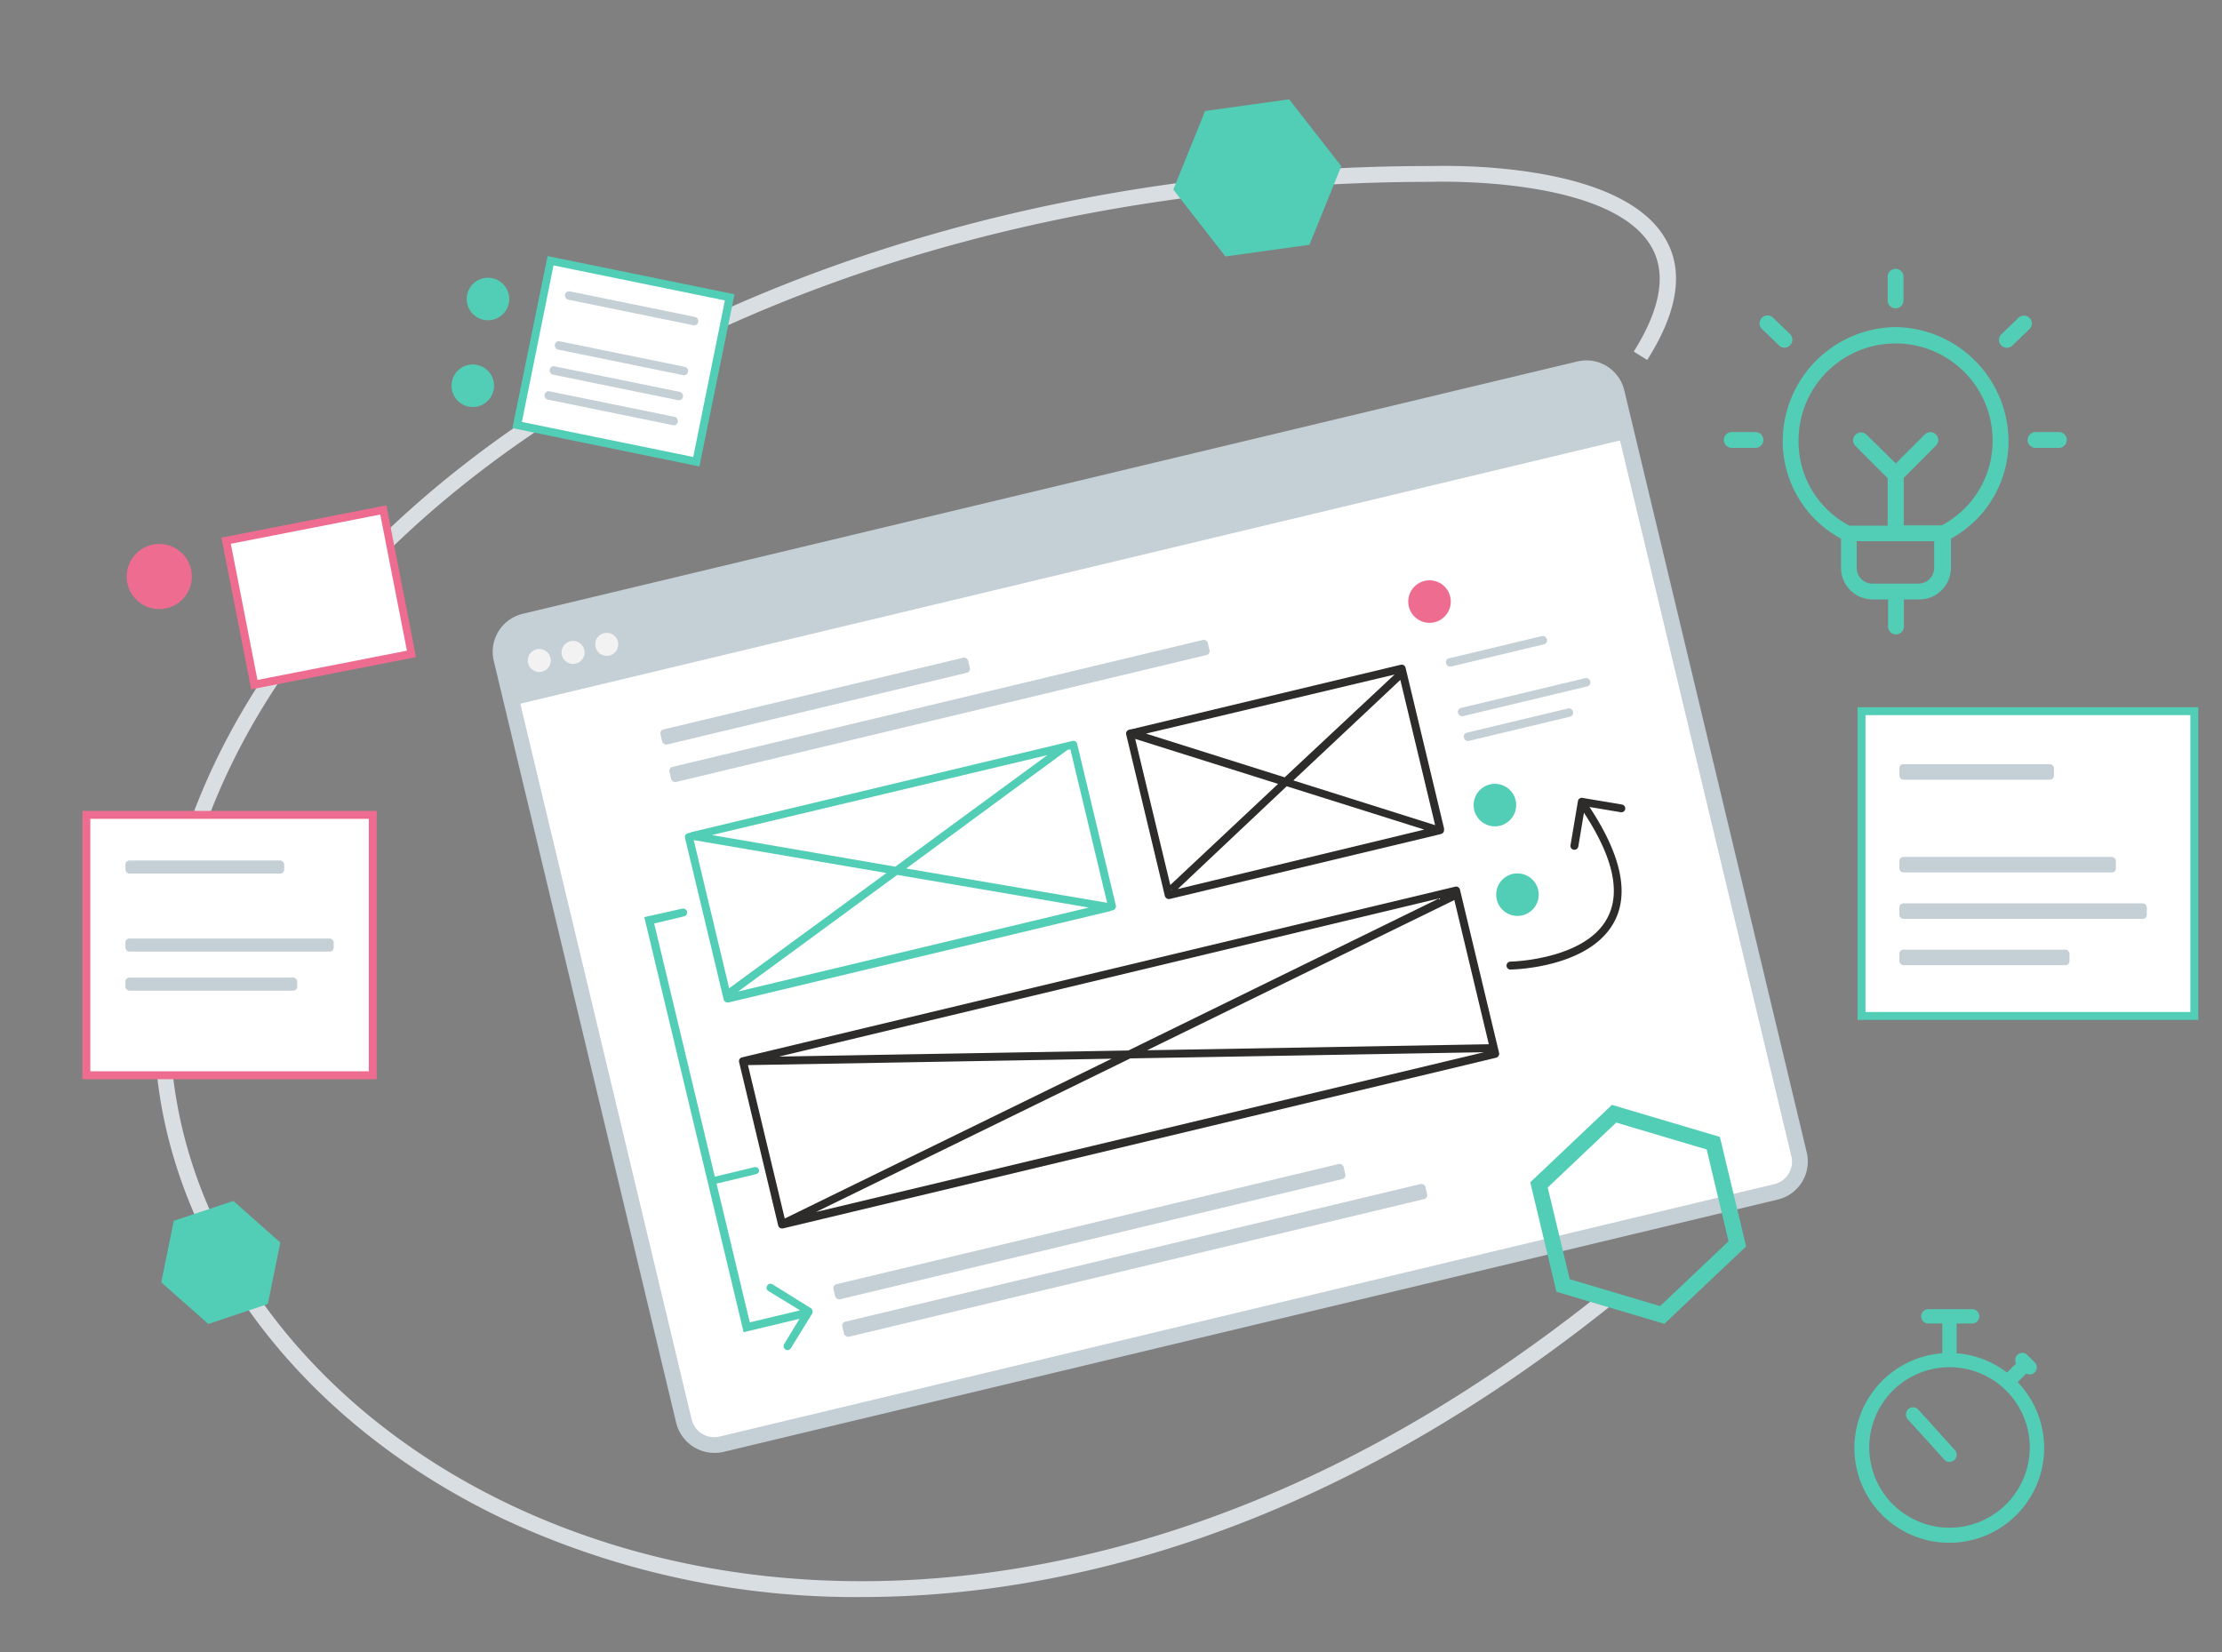 <?xml version="1.0" encoding="UTF-8"?>
<svg xmlns="http://www.w3.org/2000/svg" viewBox="0 0 281 209">
  <rect x="0" y="0" width="281" height="209" fill="#808080" stroke="none"/>
  <defs>
    <style>.cls-1{fill:#d9dee2;}.cls-2{fill:#51ceb5;}.cls-3{fill:#fff;}.cls-4,.cls-6{fill:#c5cfd6;}.cls-5{fill:#ef6c91;}.cls-6{fill-rule:evenodd;}.cls-7{fill:#f2f2f2;}.cls-8{fill:#2d2c2b;}</style>
  </defs>
  <g id="Ebene_7" data-name="Ebene 7">
    <path class="cls-1" d="M210.6,30.19C204.78,20.16,181.93,21,181,21,92,21,19.5,69.71,19.5,129.58,19.5,155.1,36.32,179,63.39,192A105.13,105.13,0,0,0,109,202a123,123,0,0,0,18.51-1.42c26.26-4,52-16,76.59-35.74l-1.26-1.56c-24.27,19.5-49.72,31.38-75.63,35.32-22.57,3.43-44.35.52-63-8.42C37.88,177.55,21.5,154.32,21.5,129.58,21.5,70.81,93.05,23,181,23c.23,0,22.62-.8,27.83,8.2,1.95,3.36,1.2,7.82-2.22,13.27l1.7,1.06C212.19,39.41,213,34.25,210.6,30.19Z"></path>
  </g>
  <g id="Ebene_30" data-name="Ebene 30">
    <path class="cls-2" d="M239.72,39a1,1,0,0,0,1-1V35a1,1,0,0,0-2,0v3A1,1,0,0,0,239.72,39Z"></path>
    <path class="cls-2" d="M222,54.65h-3a1,1,0,0,0,0,2h3a1,1,0,0,0,0-2Z"></path>
    <path class="cls-2" d="M226.38,43.67a1,1,0,0,0,0-1.41l-2.16-2.08a1,1,0,1,0-1.39,1.44L225,43.7a1,1,0,0,0,.69.28A1,1,0,0,0,226.38,43.67Z"></path>
    <path class="cls-2" d="M260.37,54.65h-2.95a1,1,0,0,0,0,2h2.95a1,1,0,0,0,0-2Z"></path>
    <path class="cls-2" d="M256.66,40.21a1,1,0,0,0-1.41,0l-2.16,2.08a1,1,0,0,0,0,1.41,1,1,0,0,0,1.41,0l2.16-2.08A1,1,0,0,0,256.66,40.21Z"></path>
    <path class="cls-2" d="M239.7,41.37a14.46,14.46,0,0,0-14.25,14.27,14,14,0,0,0,7.37,12.49v3.74a4,4,0,0,0,4,3.95h1.95v3.42a1,1,0,0,0,2,0V75.82h1.95a4,4,0,0,0,4-3.95V68.13A14,14,0,0,0,254,55.63,14.48,14.48,0,0,0,239.7,41.37Zm3,32.45h-5.9a2,2,0,0,1-2-1.95V68.45h9.8v3.42A2,2,0,0,1,242.67,73.82Zm2.88-7.37h-4.83v-6l4.13-4.14a1,1,0,0,0-1.41-1.41l-3.72,3.72L236,54.94a1,1,0,0,0-1.41,1.41l4.13,4.14v6h-4.83a12,12,0,0,1-6.44-10.78,12.27,12.27,0,1,1,24.54,0A12.06,12.06,0,0,1,245.55,66.45Z"></path>
  </g>
  <g id="Ebene_36" data-name="Ebene 36">
    <circle class="cls-2" cx="61.71" cy="37.82" r="2.69"></circle>
    <circle class="cls-2" cx="59.79" cy="48.79" r="2.69"></circle>
    <rect class="cls-3" x="67.28" y="35.08" width="23.13" height="21.2" transform="translate(10.73 -14.85) rotate(11.54)"></rect>
    <path class="cls-2" d="M88.45,59,64.8,54.15l4.45-21.76,23.64,4.83ZM66,53.37,87.67,57.8l4-19.8L70,33.57Z"></path>
    <rect class="cls-4" x="71.28" y="38.46" width="17.19" height="1.07" rx="0.5" transform="translate(9.42 -15.19) rotate(11.54)"></rect>
    <rect class="cls-4" x="69.99" y="44.78" width="17.19" height="1.07" rx="0.5" transform="translate(10.66 -14.81) rotate(11.54)"></rect>
    <rect class="cls-4" x="69.34" y="47.94" width="17.19" height="1.07" rx="0.5" transform="translate(11.28 -14.61) rotate(11.54)"></rect>
    <rect class="cls-4" x="68.7" y="51.1" width="17.19" height="1.07" rx="0.5" transform="translate(11.89 -14.42) rotate(11.54)"></rect>
    <rect class="cls-3" x="235.41" y="89.95" width="42.09" height="38.58"></rect>
    <path class="cls-2" d="M278,129H234.91V89.45H278Zm-42.09-1H277V90.45H235.91Z"></path>
    <rect class="cls-4" x="240.2" y="96.66" width="19.55" height="1.96" rx="0.5"></rect>
    <rect class="cls-4" x="240.2" y="108.39" width="27.38" height="1.96" rx="0.5"></rect>
    <rect class="cls-4" x="240.2" y="114.26" width="31.29" height="1.96" rx="0.5"></rect>
    <rect class="cls-4" x="240.2" y="120.12" width="21.51" height="1.96" rx="0.5"></rect>
    <circle class="cls-5" cx="20.14" cy="72.92" r="4.12"></circle>
    <rect class="cls-3" x="30.2" y="66.27" width="20.26" height="18.57" transform="matrix(0.98, -0.19, 0.19, 0.98, -13.75, 9.14)"></rect>
    <path class="cls-5" d="M31.77,87.19,28,68l20.86-4.08,3.75,19.2ZM29.19,68.78,32.56,86l18.9-3.7L48.09,65.08Z"></path>
    <rect class="cls-3" x="12.57" y="101.43" width="32.93" height="36.22" transform="translate(-90.51 148.57) rotate(-90)"></rect>
    <path class="cls-5" d="M47.64,136.5H10.42V102.57H47.64Zm-36.22-1H46.64V103.57H11.42Z"></path>
    <rect class="cls-4" x="15.86" y="108.84" width="20.08" height="1.65" rx="0.5"></rect>
    <rect class="cls-4" x="15.86" y="118.71" width="26.34" height="1.65" rx="0.5"></rect>
    <rect class="cls-4" x="15.86" y="123.65" width="21.73" height="1.65" rx="0.5"></rect>
    <polygon class="cls-2" points="169.62 21.02 165.6 30.96 154.97 32.44 148.38 23.98 152.4 14.04 163.03 12.56 169.62 21.02"></polygon>
    <rect class="cls-3" x="72.79" y="61.36" width="144.76" height="106.48" rx="2.92" transform="translate(-22.69 36.94) rotate(-13.46)"></rect>
    <path class="cls-6" d="M65.23,79,200.32,46.65a2.93,2.93,0,0,1,3.53,2.16l1.61,6.76L64.69,89.27l-1.62-6.76A2.91,2.91,0,0,1,65.23,79Z"></path>
    <circle class="cls-7" cx="68.2" cy="83.54" r="1.46"></circle>
    <circle class="cls-7" cx="72.47" cy="82.52" r="1.46"></circle>
    <circle class="cls-7" cx="76.73" cy="81.5" r="1.46"></circle>
    <rect class="cls-3" x="78.1" y="74.54" width="137" height="89" transform="translate(-23.68 37.4) rotate(-13.46)"></rect>
    <circle class="cls-5" cx="180.78" cy="76.09" r="2.69"></circle>
    <path class="cls-2" d="M141.11,114.51l-4.89-20.42a.5.5,0,0,0-.6-.37L87.53,105.23l-.16,0v.07l-.37.09a.5.5,0,0,0-.37.6l4.89,20.42a.48.48,0,0,0,.23.31.47.47,0,0,0,.26.08l.11,0,48.09-11.51.16,0v-.07l.37-.09A.5.5,0,0,0,141.11,114.51Zm-1.1-.32-25.41-4.34,20.4-15,.36-.08Zm-7.56-18.68-19.23,14.11-23.19-4ZM92.21,125l-4.48-18.74,24.37,4.16Zm1.14.41,20.12-14.75,24.23,4.13Z"></path>
    <path class="cls-8" d="M189.57,133.14l-4.94-20.62a.5.5,0,0,0-.22-.31.51.51,0,0,0-.38-.06L93.84,133.74a.49.49,0,0,0-.37.6L98.41,155a.49.49,0,0,0,.48.38H99l90.19-21.59a.5.5,0,0,0,.31-.22A.51.51,0,0,0,189.57,133.14Zm-46.87-.27-44.17.77,83.44-20Zm.24,1,44.73-.78L103.19,153.3Zm45.34-1.79-43.21.76,38.85-19Zm-93.69,2.64,46-.81L99.24,154.12Z"></path>
    <path class="cls-8" d="M182.64,104.87l-4.89-20.42a.5.5,0,0,0-.6-.37l-34.07,8.16-.06,0v0l-.23.06a.49.49,0,0,0-.37.6l4.89,20.42a.51.51,0,0,0,.48.39l.12,0L182,105.55H182v0l.23-.06a.49.49,0,0,0,.37-.6ZM177.09,86l4.4,18.37-17.93-5.66Zm-.73-.68-13.9,13-17.53-5.53Zm-32.8,8.14,18.07,5.69L148,111.94Zm4.56,19.06.1.1h-.07Zm.82-.07,13.78-13,17.4,5.48Z"></path>
    <path class="cls-4" d="M228.49,145.78,205.41,49.36a4.93,4.93,0,0,0-5.94-3.64L66.09,77.64a4.94,4.94,0,0,0-3.65,5.94L85.52,180a5,5,0,0,0,5.94,3.65l133.38-31.93a4.94,4.94,0,0,0,3.65-5.94Zm-2.3,2.68a2.92,2.92,0,0,1-1.82,1.32L91,181.7a2.93,2.93,0,0,1-3.53-2.16L64.39,83.12a2.93,2.93,0,0,1,2.17-3.53L199.93,47.66a3.23,3.23,0,0,1,.68-.08,2.92,2.92,0,0,1,2.85,2.25l23.08,96.42A2.91,2.91,0,0,1,226.19,148.46Z"></path>
    <rect class="cls-4" x="182.7" y="81.84" width="13.11" height="1.07" rx="0.5" transform="translate(-13.98 46.32) rotate(-13.46)"></rect>
    <rect class="cls-4" x="184.15" y="87.64" width="17.19" height="1.07" rx="0.5" transform="translate(-15.23 47.29) rotate(-13.46)"></rect>
    <rect class="cls-4" x="184.94" y="91.12" width="14.18" height="1.07" rx="0.5" transform="translate(-16.06 47.22) rotate(-13.46)"></rect>
    <rect class="cls-4" x="104.6" y="154.8" width="66.34" height="1.96" rx="0.5" transform="translate(-32.48 36.35) rotate(-13.46)"></rect>
    <rect class="cls-4" x="105.6" y="158.43" width="75.82" height="1.96" rx="0.5" transform="translate(-33.17 37.79) rotate(-13.46)"></rect>
    <path class="cls-2" d="M102.75,165.76a.48.48,0,0,0-.23-.31l-4.82-3a.49.49,0,0,0-.68.17.48.48,0,0,0,.16.68l4,2.44-6.36,1.52-4.2-17.55,5-1.2A.49.49,0,0,0,96,148a.5.5,0,0,0-.6-.37l-5,1.2-.12-.49h0l-7.55-31.53,3.78-.91a.49.49,0,0,0,.37-.6.5.5,0,0,0-.6-.37L81.48,116l7.78,32.5,4.78,20,7.06-1.69L99.17,170a.51.51,0,0,0,.16.69.54.54,0,0,0,.27.07.48.48,0,0,0,.42-.24l2.67-4.34A.5.5,0,0,0,102.75,165.76Z"></path>
    <rect class="cls-4" x="83.09" y="87.69" width="40" height="1.96" rx="0.5" transform="translate(-17.81 26.44) rotate(-13.46)"></rect>
    <rect class="cls-4" x="83.81" y="88.94" width="70" height="1.96" rx="0.5" transform="translate(-17.67 30.13) rotate(-13.46)"></rect>
    <path class="cls-8" d="M205.53,102.34a.51.51,0,0,0-.41-.58l-5-.84a.54.54,0,0,0-.37.08.5.5,0,0,0-.2.33l-.94,5.58a.49.49,0,0,0,.41.57h.08a.5.5,0,0,0,.5-.42l.71-4.26c3.65,5.57,4.67,10,3,13.23-2.75,5.38-12.21,5.6-12.3,5.6a.5.5,0,0,0-.49.51.49.49,0,0,0,.5.49h0c.42,0,10.15-.23,13.18-6.15,1.84-3.59.76-8.43-3.19-14.41l4,.67A.5.5,0,0,0,205.53,102.34Z"></path>
    <circle class="cls-2" cx="189.05" cy="101.83" r="2.69"></circle>
    <circle class="cls-2" cx="191.9" cy="113.16" r="2.69"></circle>
    <polygon class="cls-2" points="35.45 157.16 33.87 164.94 26.34 167.46 20.39 162.19 21.98 154.41 29.51 151.9 35.45 157.16"></polygon>
    <path class="cls-2" d="M255.16,174.82l1.09-1.09a.92.92,0,0,0,.42.12.9.9,0,0,0,.64-1.54l-.46-.46h0l-.46-.46a.89.89,0,0,0-1.28,0,.88.88,0,0,0-.14,1.06l-1.16,1.16a11.86,11.86,0,0,0-6.37-2.44V167.4h1.86a.91.91,0,1,0,0-1.81h-5.53a.91.91,0,0,0,0,1.81h1.86v3.77a12,12,0,1,0,9.53,3.65Zm-8.62,18.41a10.15,10.15,0,1,1,10.15-10.15A10.16,10.16,0,0,1,246.54,193.23Z"></path>
    <path class="cls-2" d="M242.6,178.3a.9.9,0,1,0-1.34,1.21l4.61,5.1a.89.89,0,0,0,.67.3,1,1,0,0,0,.61-.23.9.9,0,0,0,.06-1.28Z"></path>
    <path class="cls-2" d="M217.5,143.8l-13.65-4.05-10.33,9.79,3.31,13.85,13.65,4.05,10.34-9.79Zm-7.56,21.4-11.43-3.4-2.78-11.6,8.66-8.21,11.44,3.4L218.6,157Z"></path>
  </g>
</svg>
